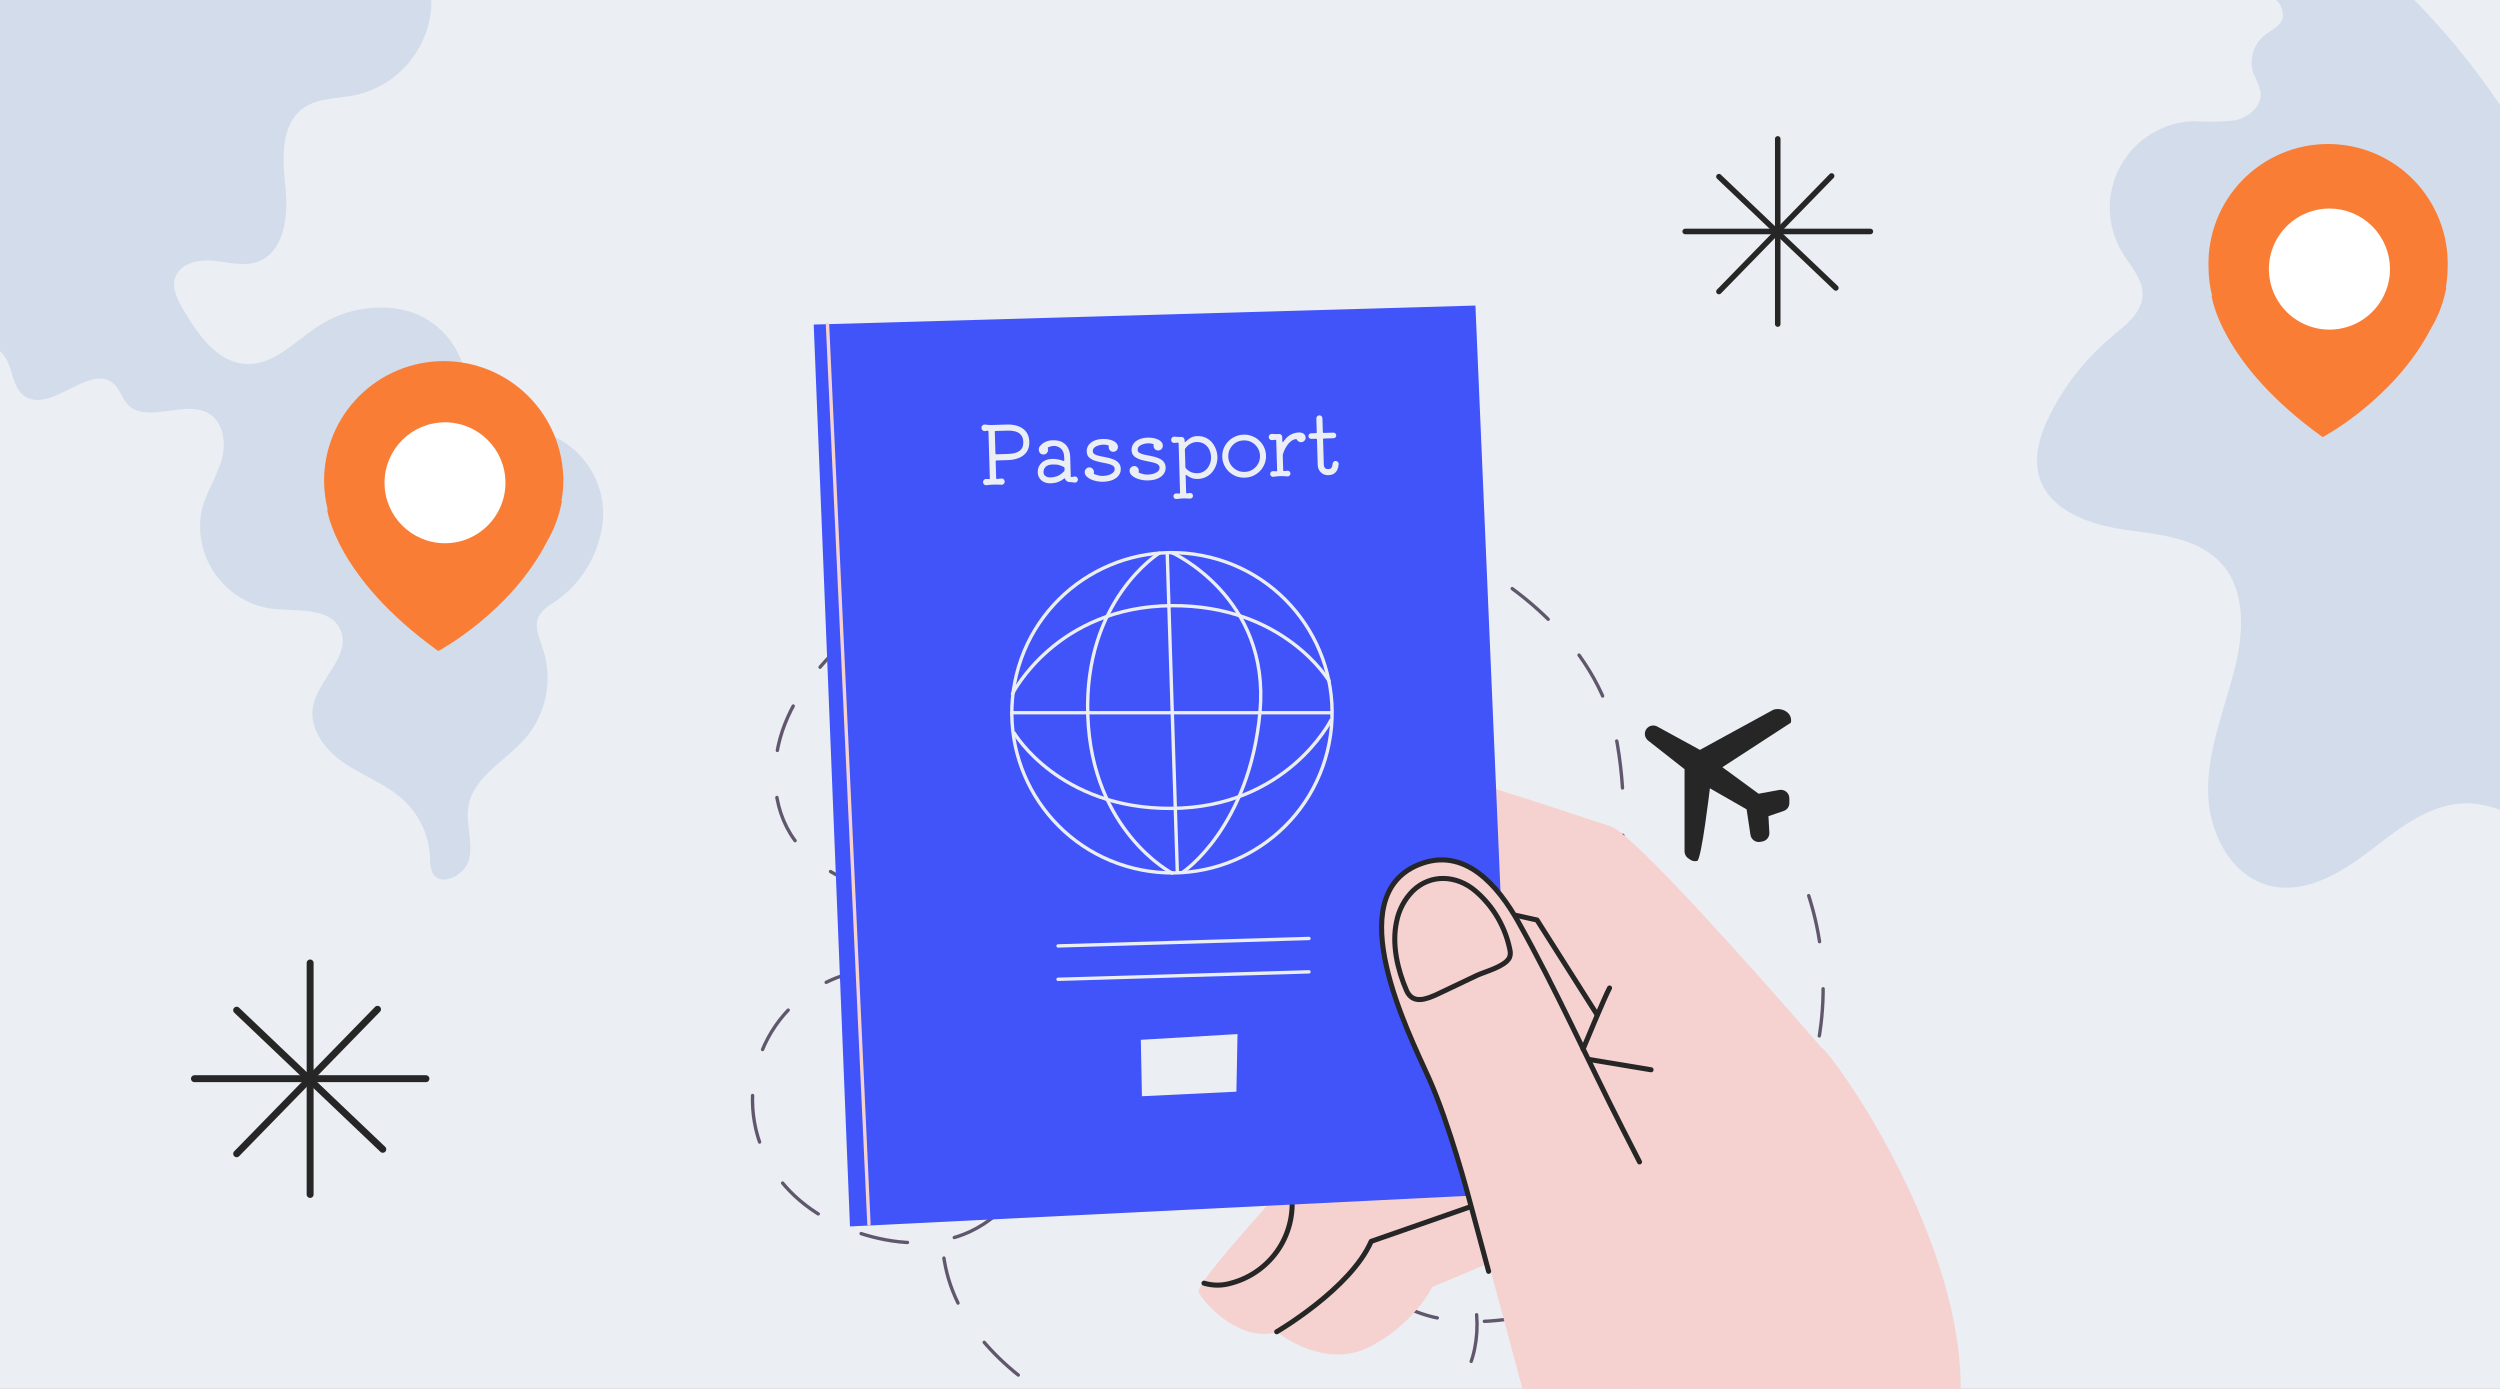 <svg width="270" height="150" viewBox="0 0 270 150" fill="none" xmlns="http://www.w3.org/2000/svg">
    <rect x="0" y="0" width="270" height="150" fill="#808080" stroke="none"/>
    <g clip-path="url(#clip0_158_999)">
        <rect width="270" height="150" fill="#EBEEF3"/>
        <path d="M65.13 55.97C64.99 57.799 64.434 59.572 63.505 61.155C62.577 62.737 61.299 64.086 59.77 65.1C59.142 65.439 58.606 65.926 58.21 66.52C57.63 67.63 58.26 68.94 58.65 70.13C59.177 71.749 59.282 73.477 58.955 75.148C58.628 76.819 57.879 78.379 56.78 79.68C54.65 82.16 51.14 83.84 50.59 87.06C50.27 88.92 51.07 90.85 50.69 92.7C50.31 94.55 47.51 95.91 46.69 94.23C46.501 93.733 46.419 93.201 46.45 92.67C46.364 90.351 45.386 88.155 43.72 86.54C41.91 84.8 39.47 83.9 37.37 82.54C35.27 81.18 33.37 78.85 33.8 76.37C34.3 73.37 37.95 70.89 36.8 68.09C35.7 65.44 31.9 66.09 29.06 65.7C27.858 65.489 26.711 65.036 25.689 64.368C24.667 63.7 23.792 62.831 23.117 61.815C22.442 60.798 21.98 59.654 21.761 58.454C21.541 57.253 21.568 56.02 21.84 54.83C22.35 53.06 23.41 51.49 23.92 49.73C24.43 47.97 24.2 45.73 22.67 44.73C20.06 43.02 15.82 45.93 13.74 43.62C13.16 42.98 12.94 42.05 12.31 41.47C9.74 39.11 5.42 44.81 2.6 42.74C1.32 41.8 1.41 39.86 0.53 38.53C-0.47 37.04 -2.47 36.6 -4.26 36.74C-6.05 36.88 -7.81 37.44 -9.6 37.4C-14.4 37.3 -18.34 32 -17.06 27.4C-16.63 25.83 -15.71 24.4 -15.28 22.84C-14.85 21.28 -15.06 19.31 -16.41 18.4C-17.41 17.74 -18.7 17.81 -19.78 17.4C-21.57 16.63 -22.45 14.6 -22.91 12.7L-23 12.32C-19.66 0.62 -13.613 -10.129 -5.35 -19.06C-4.74 -19.73 -4.12 -20.39 -3.46 -21.06C4.282 -28.915 13.609 -35.031 23.9 -39C29.13 -36.9 33.33 -32 32.9 -26.52C32.62 -22.78 30.36 -19.09 31.43 -15.52C33.27 -9.27 43.09 -8.98 45.86 -3.08C46.464 -1.739 46.699 -0.262 46.54 1.2C46.297 3.371 45.382 5.412 43.922 7.038C42.463 8.664 40.532 9.794 38.4 10.27C36.49 10.66 34.4 10.53 32.78 11.66C30.25 13.46 30.51 17.2 30.83 20.29C31.15 23.38 30.7 27.29 27.77 28.29C26.24 28.81 24.58 28.29 22.97 28.15C21.36 28.01 19.4 28.47 18.91 30.01C18.53 31.15 19.17 32.37 19.78 33.41C21.38 36.16 23.53 39.24 26.72 39.32C29.5 39.38 31.67 37.07 33.97 35.5C36.6 33.626 39.86 32.858 43.05 33.36C44.627 33.631 46.1 34.325 47.314 35.367C48.527 36.41 49.435 37.762 49.94 39.28C50.35 40.69 50.36 42.28 51.13 43.51C52.82 46.26 56.85 45.92 59.85 47.16C61.505 47.939 62.89 49.193 63.83 50.762C64.771 52.331 65.223 54.143 65.13 55.97Z" fill="#D3DCEB"/>
        <path d="M283.249 54.67C283.253 60.473 282.612 66.258 281.339 71.92C279.983 77.945 277.912 83.787 275.169 89.32C272.359 88.64 269.719 86.91 266.799 86.76C262.799 86.55 259.299 89.29 256.109 91.76C252.919 94.23 249.039 96.62 245.109 95.65C240.809 94.58 238.449 89.7 238.469 85.27C238.489 80.84 240.219 76.63 241.319 72.34C242.319 68.44 242.609 63.83 239.909 60.85C237.359 58.05 233.179 57.74 229.439 57.2C225.699 56.66 221.439 55.2 220.279 51.62C219.559 49.35 220.339 46.9 221.409 44.77C223.058 41.49 225.37 38.589 228.199 36.25C229.599 35.1 231.199 33.86 231.389 32.06C231.579 30.26 230.099 28.77 229.169 27.21C228.342 25.818 227.89 24.235 227.858 22.616C227.826 20.997 228.215 19.397 228.988 17.974C229.76 16.55 230.888 15.352 232.263 14.496C233.638 13.64 235.211 13.155 236.829 13.09C238.349 13.19 239.874 13.16 241.389 13C242.879 12.68 244.389 11.39 244.139 9.88C243.952 9.216 243.697 8.572 243.379 7.96C243.131 7.238 243.108 6.457 243.313 5.721C243.518 4.985 243.942 4.329 244.529 3.84C245.269 3.25 246.289 2.84 246.529 1.96C246.597 1.496 246.517 1.023 246.302 0.607C246.087 0.191 245.747 -0.147 245.329 -0.36C244.529 -0.86 243.589 -1.09 242.809 -1.61C240.359 -3.23 240.489 -7.15 242.339 -9.46C243.212 -10.506 244.282 -11.369 245.489 -12C256.996 -5.073 266.515 4.714 273.119 16.409C279.724 28.104 283.189 41.309 283.179 54.74L283.249 54.67Z" fill="#D3DCEB"/>
        <path d="M264.209 31.05H264.149C264.277 30.317 264.343 29.574 264.349 28.83C264.397 27.104 264.098 25.386 263.471 23.777C262.843 22.168 261.9 20.701 260.696 19.463C259.492 18.225 258.052 17.241 256.461 16.569C254.87 15.897 253.161 15.551 251.434 15.551C249.707 15.551 247.997 15.897 246.406 16.569C244.816 17.241 243.376 18.225 242.172 19.463C240.968 20.701 240.024 22.168 239.397 23.777C238.769 25.386 238.471 27.104 238.519 28.83C238.522 29.875 238.65 30.916 238.899 31.93H238.849C238.849 31.93 239.729 39.24 250.849 47.21C250.849 47.21 258.659 43.1 262.599 35.37C263.276 34.227 263.772 32.986 264.069 31.69L264.209 31.05Z" fill="#F97D35"/>
        <path d="M258.119 29.05C258.121 30.344 257.739 31.609 257.022 32.686C256.304 33.763 255.284 34.603 254.089 35.099C252.894 35.596 251.579 35.727 250.309 35.476C249.04 35.224 247.874 34.602 246.958 33.688C246.042 32.774 245.419 31.608 245.165 30.34C244.912 29.071 245.041 27.755 245.536 26.56C246.031 25.364 246.869 24.342 247.945 23.623C249.02 22.904 250.285 22.52 251.579 22.52C253.312 22.52 254.974 23.208 256.2 24.432C257.426 25.656 258.116 27.317 258.119 29.05Z" fill="white"/>
        <path d="M60.69 54.14H60.63C60.766 53.408 60.836 52.665 60.84 51.92C60.84 48.493 59.479 45.207 57.056 42.784C54.633 40.361 51.347 39 47.92 39C44.493 39 41.207 40.361 38.784 42.784C36.361 45.207 35 48.493 35 51.92C35.002 52.965 35.133 54.007 35.39 55.02H35.33C35.33 55.02 36.22 62.33 47.33 70.31C47.33 70.31 55.14 66.19 59.09 58.46C59.762 57.315 60.254 56.074 60.55 54.78L60.69 54.14Z" fill="#F97D35"/>
        <path d="M48.059 58.67C51.666 58.67 54.589 55.746 54.589 52.14C54.589 48.533 51.666 45.61 48.059 45.61C44.453 45.61 41.529 48.533 41.529 52.14C41.529 55.746 44.453 58.67 48.059 58.67Z" fill="white"/>
        <path d="M195.34 96.731C196.696 100.961 197.175 105.424 196.749 109.845C196.323 114.267 195.001 118.556 192.862 122.449C187.347 132.44 176.982 139.348 165.839 141.912C160.656 143.105 154.828 143.324 150.425 140.347C148.267 138.882 146.542 135.937 147.961 133.746C149.379 131.555 152.93 131.981 155.061 133.573C158.911 136.437 160.35 141.886 159.058 146.502C157.766 151.118 154.055 154.834 149.732 156.839C145.409 158.844 140.407 159.291 135.658 158.838C129.03 158.119 122.609 156.103 116.761 152.903C110.1 149.406 103.632 144.137 102.107 136.79C101.288 132.893 101.967 128.857 102.613 124.927C103.259 120.997 103.852 116.934 102.893 113.07C101.934 109.207 98.99 105.57 95.046 104.997C93.224 104.788 91.38 105.088 89.718 105.863C87.793 106.703 86.081 107.962 84.707 109.549C83.332 111.136 82.33 113.01 81.773 115.034C81.216 117.059 81.119 119.182 81.489 121.248C81.858 123.315 82.685 125.273 83.909 126.978C86.194 130.169 89.764 132.307 93.534 133.393C97.198 134.472 101.274 134.632 104.738 133.027C108.934 131.088 111.692 126.779 112.731 122.269C114.729 113.45 110.16 103.572 102.167 99.356C96.645 96.438 89.511 95.772 85.828 90.736C83.237 87.2 83.163 82.257 84.775 78.174C86.387 74.091 89.438 70.767 92.768 67.909C109.421 53.595 134.479 49.838 154.635 58.584C164.067 62.694 172.932 70.221 174.671 80.359C175.762 86.676 175.48 93.154 173.844 99.352C172.209 105.551 169.258 111.324 165.192 116.281" stroke="#60576C" stroke-width="0.366" stroke-linecap="round" stroke-linejoin="round" stroke-dasharray="5.11 5.11"/>
        <path d="M163.474 118.22C162.894 118.839 162.288 119.439 161.662 120.025" stroke="#60576C" stroke-width="0.366" stroke-linecap="round" stroke-linejoin="round"/>
        <path d="M198.378 115.289C197.022 121.305 194.794 127.09 191.764 132.461C190.898 134.02 189.952 135.539 188.96 137.011L182.625 134.126L174.832 130.583L160.771 136.444L160.564 136.524L158.273 137.49L154.709 138.982C154.19 139.924 153.566 140.804 152.851 141.607C151.677 142.948 150.296 144.092 148.761 144.997C148.455 145.177 148.142 145.35 147.809 145.517C146.561 146.136 145.164 146.39 143.779 146.249H143.519C141.48 145.937 139.553 145.115 137.917 143.858C134.187 144.977 130.397 141.254 129.458 139.568C129.278 139.242 130.51 137.57 132.622 135.039C133.787 133.66 135.213 132.035 136.798 130.256C141.427 125.081 147.509 118.587 152.784 113.011C155.675 109.967 158.326 107.196 160.378 105.065C161.117 104.279 161.79 103.593 162.376 103L163.042 102.334C163.995 101.355 164.534 100.789 164.534 100.789L162.289 100.122C162.289 100.122 162.249 100.122 162.236 100.122C159.885 99.423 156.002 98.251 152.018 96.999L150.087 96.386H150.033L146.496 95.227C144.9 94.716 143.443 93.845 142.236 92.683C141.029 91.52 140.105 90.095 139.536 88.519C138.894 86.836 138.73 85.008 139.063 83.237C139.215 82.419 139.593 81.659 140.155 81.046C140.642 80.71 141.232 80.559 141.82 80.619C142.379 80.609 142.937 80.636 143.492 80.699C147.755 81.145 155.142 83.237 161.603 85.235C167.565 87.1 172.74 88.885 173.926 89.232C174.413 89.449 174.862 89.741 175.258 90.098C180.154 94.094 194.069 110.081 196.367 112.745C196.58 112.985 196.686 113.118 196.686 113.118C197.41 113.702 197.54 114 198.378 115.289Z" fill="#F5D2D0"/>
        <path d="M130.029 138.583C130.981 138.865 131.995 138.865 132.947 138.583C135.094 138.018 136.951 136.667 138.15 134.799C139.35 132.93 139.803 130.679 139.421 128.491" stroke="#262626" stroke-width="0.546" stroke-linecap="round" stroke-linejoin="round"/>
        <path d="M87.881 35.052L91.797 132.454L163.449 128.904L159.346 33L87.881 35.052Z" fill="#4054F9"/>
        <path d="M89.371 35.051L93.847 132.201" stroke="#F5D2D0" stroke-width="0.366" stroke-linecap="round" stroke-linejoin="round"/>
        <path d="M107.118 45.9L108.723 45.852C109.471 45.83 110.061 45.982 110.491 46.309C110.922 46.63 111.146 47.094 111.164 47.702C111.178 48.147 111.083 48.515 110.881 48.808C110.679 49.094 110.402 49.31 110.049 49.455C109.696 49.6 109.298 49.679 108.854 49.692L107.608 49.729C107.556 49.731 107.53 49.758 107.532 49.81L107.586 51.66C107.588 51.713 107.615 51.739 107.668 51.737C107.749 51.723 107.828 51.712 107.904 51.704C107.985 51.696 108.064 51.687 108.14 51.679C108.239 51.665 108.325 51.691 108.397 51.76C108.469 51.828 108.507 51.911 108.509 52.011C108.512 52.104 108.48 52.187 108.412 52.259C108.343 52.331 108.26 52.363 108.16 52.355C107.984 52.348 107.832 52.341 107.703 52.333C107.574 52.331 107.451 52.331 107.334 52.335C107.217 52.338 107.098 52.345 106.975 52.354C106.853 52.37 106.71 52.386 106.546 52.402C106.447 52.417 106.359 52.39 106.281 52.322C106.209 52.254 106.171 52.173 106.168 52.08C106.165 51.98 106.198 51.895 106.266 51.822C106.34 51.75 106.427 51.718 106.526 51.727C106.615 51.742 106.714 51.748 106.825 51.744L106.843 51.744C106.884 51.743 106.904 51.719 106.902 51.672L106.752 46.586C106.751 46.539 106.73 46.517 106.689 46.518C106.636 46.519 106.586 46.524 106.54 46.531C106.493 46.538 106.447 46.548 106.4 46.561C106.296 46.576 106.201 46.55 106.117 46.482C106.039 46.414 105.999 46.328 105.995 46.222C105.992 46.111 106.027 46.02 106.101 45.947C106.181 45.875 106.274 45.843 106.379 45.851C106.497 45.865 106.62 45.879 106.749 45.893C106.878 45.901 107.001 45.903 107.118 45.9ZM107.508 48.986C107.509 49.039 107.536 49.064 107.589 49.063L108.913 49.024C109.427 49.008 109.825 48.9 110.106 48.699C110.392 48.492 110.529 48.166 110.516 47.721C110.506 47.4 110.423 47.151 110.265 46.974C110.114 46.791 109.911 46.666 109.657 46.597C109.41 46.528 109.137 46.498 108.839 46.507L107.515 46.546C107.462 46.548 107.436 46.575 107.438 46.627L107.508 48.986ZM116.09 51.453C116.178 51.451 116.252 51.484 116.313 51.552C116.379 51.615 116.413 51.69 116.416 51.777C116.419 51.883 116.383 51.968 116.309 52.035C116.235 52.108 116.149 52.136 116.049 52.122C115.972 52.106 115.89 52.094 115.802 52.085C115.714 52.076 115.626 52.07 115.538 52.067C115.421 52.07 115.315 52.038 115.219 51.971C115.124 51.903 115.057 51.815 115.018 51.705C114.999 51.653 114.97 51.645 114.93 51.681C114.736 51.839 114.523 51.962 114.291 52.051C114.06 52.139 113.783 52.189 113.462 52.198C113.076 52.209 112.751 52.108 112.487 51.893C112.224 51.673 112.086 51.382 112.076 51.019C112.063 50.604 112.199 50.261 112.484 49.989C112.768 49.717 113.15 49.574 113.63 49.56C113.811 49.555 114.005 49.57 114.21 49.605C114.416 49.639 114.628 49.697 114.847 49.779C114.853 49.779 114.859 49.781 114.865 49.787C114.871 49.787 114.877 49.787 114.883 49.787C114.924 49.785 114.943 49.761 114.942 49.715L114.932 49.364C114.919 48.949 114.799 48.642 114.571 48.444C114.349 48.246 114.091 48.151 113.799 48.16C113.606 48.166 113.409 48.215 113.207 48.309C113.166 48.334 113.153 48.369 113.166 48.416C113.185 48.468 113.195 48.517 113.197 48.564C113.2 48.692 113.157 48.811 113.067 48.919C112.982 49.026 112.864 49.083 112.712 49.087C112.554 49.092 112.427 49.043 112.33 48.94C112.239 48.832 112.192 48.708 112.188 48.567C112.183 48.421 112.232 48.285 112.333 48.159C112.486 47.973 112.678 47.827 112.909 47.721C113.145 47.614 113.398 47.557 113.667 47.549C114.123 47.536 114.488 47.61 114.762 47.772C115.042 47.933 115.244 48.152 115.369 48.429C115.5 48.706 115.571 49.011 115.581 49.345L115.643 51.458C115.644 51.505 115.668 51.527 115.715 51.526C115.779 51.524 115.843 51.514 115.907 51.494C115.971 51.469 116.032 51.455 116.09 51.453ZM113.443 51.567C113.782 51.545 114.064 51.481 114.289 51.375C114.514 51.269 114.731 51.102 114.941 50.873C114.964 50.843 114.974 50.811 114.973 50.776L114.966 50.53C114.965 50.489 114.946 50.46 114.911 50.444C114.786 50.377 114.629 50.312 114.44 50.247C114.251 50.183 113.998 50.155 113.683 50.164C113.32 50.175 113.063 50.264 112.91 50.433C112.762 50.601 112.692 50.79 112.698 51.001C112.702 51.141 112.744 51.254 112.822 51.339C112.901 51.419 112.996 51.477 113.108 51.515C113.226 51.553 113.338 51.57 113.443 51.567ZM118.022 48.737C118.026 48.883 118.1 48.995 118.242 49.073C118.391 49.151 118.577 49.212 118.801 49.258C119.03 49.304 119.272 49.353 119.525 49.404C119.778 49.455 120.017 49.524 120.242 49.611C120.472 49.698 120.66 49.824 120.806 49.989C120.957 50.148 121.036 50.368 121.045 50.649C121.052 50.889 120.982 51.113 120.836 51.322C120.696 51.525 120.482 51.693 120.193 51.824C119.91 51.949 119.558 52.018 119.137 52.031C118.915 52.037 118.686 52.018 118.451 51.972C118.221 51.926 118.009 51.859 117.813 51.771C117.617 51.678 117.459 51.568 117.338 51.443C117.217 51.312 117.154 51.165 117.15 51.001C117.145 50.861 117.192 50.739 117.288 50.637C117.385 50.535 117.5 50.482 117.634 50.478C117.786 50.473 117.908 50.522 117.999 50.625C118.095 50.721 118.145 50.837 118.149 50.971C118.15 50.995 118.148 51.018 118.143 51.042C118.143 51.059 118.141 51.08 118.136 51.104C118.13 51.11 118.127 51.121 118.128 51.139C118.129 51.168 118.147 51.191 118.183 51.208C118.313 51.256 118.457 51.302 118.617 51.344C118.776 51.386 118.943 51.404 119.118 51.399C119.346 51.393 119.556 51.36 119.747 51.302C119.945 51.237 120.1 51.151 120.214 51.042C120.333 50.933 120.391 50.8 120.386 50.642C120.381 50.478 120.305 50.355 120.156 50.272C120.013 50.182 119.827 50.115 119.597 50.069C119.373 50.017 119.135 49.968 118.882 49.923C118.629 49.872 118.387 49.806 118.156 49.725C117.931 49.638 117.744 49.521 117.593 49.373C117.448 49.219 117.372 49.014 117.364 48.757C117.357 48.523 117.415 48.308 117.538 48.111C117.667 47.908 117.861 47.745 118.121 47.62C118.386 47.489 118.717 47.418 119.115 47.406C119.384 47.398 119.639 47.426 119.881 47.489C120.128 47.552 120.33 47.648 120.486 47.778C120.648 47.908 120.731 48.066 120.737 48.254C120.738 48.271 120.738 48.291 120.739 48.315C120.739 48.332 120.737 48.35 120.732 48.368C120.718 48.485 120.665 48.586 120.574 48.671C120.483 48.75 120.375 48.791 120.253 48.794C120.107 48.799 119.985 48.752 119.889 48.656C119.792 48.559 119.742 48.444 119.738 48.309C119.738 48.292 119.737 48.274 119.737 48.257C119.736 48.233 119.738 48.213 119.744 48.195C119.749 48.189 119.752 48.177 119.751 48.16C119.75 48.125 119.732 48.105 119.697 48.1C119.549 48.04 119.361 48.013 119.133 48.02C118.957 48.025 118.783 48.057 118.609 48.114C118.435 48.166 118.291 48.244 118.177 48.347C118.069 48.449 118.017 48.58 118.022 48.737ZM122.869 48.594C122.873 48.74 122.946 48.852 123.089 48.93C123.238 49.008 123.424 49.069 123.647 49.115C123.877 49.161 124.118 49.21 124.371 49.261C124.625 49.312 124.864 49.381 125.088 49.468C125.319 49.555 125.507 49.681 125.652 49.846C125.803 50.005 125.883 50.225 125.891 50.506C125.898 50.746 125.829 50.97 125.683 51.179C125.543 51.382 125.328 51.55 125.04 51.681C124.757 51.806 124.405 51.875 123.984 51.888C123.762 51.894 123.533 51.875 123.298 51.829C123.068 51.783 122.855 51.716 122.66 51.628C122.464 51.535 122.306 51.425 122.185 51.3C122.064 51.169 122.001 51.022 121.996 50.858C121.992 50.718 122.038 50.596 122.135 50.494C122.231 50.392 122.347 50.339 122.481 50.335C122.633 50.33 122.755 50.379 122.845 50.482C122.942 50.578 122.992 50.694 122.996 50.828C122.997 50.852 122.994 50.875 122.989 50.899C122.99 50.916 122.987 50.937 122.982 50.961C122.977 50.967 122.974 50.978 122.975 50.996C122.975 51.025 122.994 51.048 123.029 51.065C123.159 51.113 123.304 51.159 123.463 51.201C123.623 51.243 123.79 51.261 123.965 51.256C124.193 51.25 124.403 51.217 124.594 51.159C124.791 51.094 124.947 51.008 125.06 50.899C125.18 50.79 125.238 50.657 125.233 50.499C125.228 50.336 125.151 50.212 125.003 50.129C124.86 50.039 124.673 49.972 124.444 49.926C124.22 49.874 123.981 49.825 123.729 49.78C123.475 49.729 123.234 49.663 123.003 49.582C122.778 49.495 122.59 49.378 122.44 49.23C122.295 49.076 122.219 48.871 122.211 48.614C122.204 48.38 122.262 48.165 122.385 47.968C122.514 47.765 122.708 47.602 122.967 47.477C123.233 47.346 123.564 47.275 123.961 47.263C124.23 47.255 124.486 47.283 124.727 47.346C124.975 47.409 125.177 47.505 125.333 47.635C125.495 47.765 125.578 47.923 125.584 48.111C125.584 48.128 125.585 48.148 125.586 48.172C125.586 48.189 125.584 48.207 125.578 48.225C125.564 48.342 125.512 48.443 125.421 48.528C125.329 48.607 125.222 48.648 125.099 48.651C124.953 48.656 124.832 48.609 124.736 48.513C124.639 48.416 124.589 48.301 124.585 48.166C124.584 48.149 124.584 48.131 124.583 48.114C124.583 48.09 124.585 48.07 124.59 48.052C124.596 48.046 124.599 48.034 124.598 48.017C124.597 47.982 124.579 47.962 124.544 47.957C124.396 47.897 124.208 47.87 123.98 47.877C123.804 47.882 123.63 47.914 123.456 47.971C123.282 48.023 123.138 48.101 123.024 48.204C122.916 48.306 122.864 48.437 122.869 48.594ZM129.284 47.097C129.647 47.087 129.962 47.148 130.229 47.28C130.502 47.407 130.729 47.581 130.911 47.804C131.094 48.027 131.232 48.274 131.328 48.547C131.424 48.813 131.476 49.081 131.484 49.349C131.492 49.624 131.45 49.9 131.359 50.178C131.273 50.456 131.138 50.711 130.951 50.945C130.771 51.172 130.545 51.358 130.274 51.5C130.004 51.643 129.69 51.719 129.333 51.73C129.111 51.736 128.9 51.702 128.698 51.626C128.497 51.55 128.313 51.444 128.145 51.309C128.133 51.297 128.115 51.292 128.092 51.292C128.063 51.293 128.049 51.314 128.05 51.355L128.105 53.214C128.106 53.261 128.127 53.284 128.168 53.282C128.232 53.281 128.294 53.273 128.352 53.26C128.416 53.252 128.477 53.247 128.536 53.245C128.617 53.243 128.688 53.27 128.749 53.327C128.809 53.383 128.84 53.456 128.843 53.543C128.845 53.631 128.815 53.705 128.753 53.766C128.69 53.826 128.612 53.854 128.518 53.851C128.337 53.839 128.193 53.832 128.088 53.829C127.982 53.826 127.886 53.826 127.798 53.829C127.687 53.832 127.582 53.838 127.483 53.847C127.384 53.861 127.247 53.877 127.072 53.894C126.978 53.903 126.899 53.879 126.832 53.822C126.766 53.766 126.732 53.693 126.73 53.606C126.727 53.518 126.754 53.444 126.811 53.384C126.868 53.324 126.937 53.292 127.019 53.29C127.071 53.288 127.127 53.29 127.185 53.294C127.25 53.298 127.312 53.302 127.37 53.306L127.388 53.306C127.429 53.304 127.448 53.28 127.447 53.233L127.289 47.867C127.287 47.82 127.266 47.798 127.225 47.799C127.149 47.801 127.076 47.809 127.007 47.823C126.942 47.831 126.875 47.835 126.805 47.837C126.717 47.84 126.64 47.81 126.574 47.748C126.514 47.679 126.482 47.601 126.48 47.514C126.477 47.414 126.509 47.328 126.577 47.256C126.651 47.184 126.735 47.152 126.829 47.161C126.946 47.169 127.072 47.177 127.207 47.185C127.342 47.193 127.471 47.195 127.593 47.191C127.687 47.188 127.767 47.218 127.833 47.281C127.899 47.343 127.934 47.421 127.936 47.514L127.941 47.681C127.942 47.716 127.952 47.739 127.97 47.751C127.987 47.756 128.008 47.746 128.03 47.722C128.195 47.548 128.381 47.402 128.588 47.285C128.795 47.167 129.027 47.105 129.284 47.097ZM129.333 51.107C129.625 51.098 129.88 51.014 130.097 50.856C130.321 50.697 130.493 50.487 130.614 50.226C130.741 49.959 130.8 49.671 130.791 49.361C130.781 49.045 130.712 48.764 130.581 48.516C130.451 48.268 130.27 48.075 130.038 47.935C129.811 47.796 129.546 47.73 129.242 47.739C128.991 47.747 128.756 47.815 128.537 47.944C128.324 48.068 128.145 48.237 127.999 48.452C127.977 48.482 127.966 48.514 127.967 48.549L128.023 50.461C128.024 50.49 128.034 50.519 128.052 50.548C128.192 50.719 128.369 50.857 128.582 50.962C128.796 51.067 129.046 51.115 129.333 51.107ZM134.44 51.588C134.113 51.598 133.804 51.548 133.514 51.44C133.224 51.325 132.968 51.166 132.745 50.962C132.522 50.752 132.346 50.509 132.215 50.232C132.084 49.955 132.013 49.656 132.004 49.334C131.994 49.013 132.047 48.71 132.161 48.425C132.276 48.141 132.438 47.891 132.648 47.674C132.858 47.451 133.105 47.277 133.387 47.152C133.67 47.021 133.975 46.95 134.303 46.941C134.63 46.931 134.936 46.983 135.22 47.098C135.51 47.206 135.766 47.365 135.989 47.575C136.211 47.779 136.388 48.02 136.519 48.297C136.65 48.574 136.721 48.873 136.73 49.195C136.74 49.516 136.687 49.819 136.573 50.103C136.458 50.387 136.296 50.641 136.086 50.864C135.876 51.08 135.629 51.254 135.347 51.386C135.07 51.511 134.767 51.578 134.44 51.588ZM134.422 50.965C134.755 50.956 135.048 50.868 135.3 50.702C135.553 50.537 135.748 50.324 135.887 50.062C136.025 49.8 136.09 49.518 136.081 49.214C136.072 48.91 135.988 48.631 135.828 48.379C135.675 48.126 135.467 47.924 135.205 47.774C134.943 47.624 134.648 47.553 134.321 47.563C133.982 47.573 133.686 47.661 133.434 47.826C133.181 47.992 132.986 48.205 132.847 48.467C132.709 48.728 132.644 49.011 132.653 49.315C132.662 49.619 132.743 49.897 132.897 50.15C133.056 50.403 133.267 50.605 133.529 50.755C133.791 50.905 134.088 50.975 134.422 50.965ZM140.95 47.043C140.988 47.118 141.007 47.19 141.009 47.261C141.013 47.395 140.967 47.51 140.87 47.607C140.774 47.703 140.658 47.754 140.524 47.758C140.424 47.76 140.333 47.737 140.25 47.687C140.172 47.63 140.108 47.562 140.059 47.482C140.041 47.441 140.008 47.422 139.961 47.423C139.751 47.447 139.552 47.54 139.364 47.704C139.181 47.861 139.02 48.059 138.881 48.297C138.742 48.536 138.632 48.79 138.553 49.062C138.542 49.086 138.537 49.118 138.538 49.159L138.586 50.807C138.588 50.854 138.609 50.877 138.65 50.876C138.72 50.874 138.787 50.869 138.851 50.861C138.921 50.847 138.991 50.839 139.061 50.837C139.143 50.835 139.214 50.862 139.274 50.919C139.334 50.975 139.366 51.048 139.368 51.135C139.371 51.223 139.341 51.297 139.278 51.357C139.216 51.424 139.138 51.455 139.044 51.452C138.863 51.44 138.716 51.43 138.605 51.421C138.493 51.419 138.385 51.419 138.28 51.422C138.157 51.426 138.04 51.432 137.929 51.441C137.825 51.456 137.688 51.474 137.519 51.497C137.425 51.506 137.345 51.479 137.279 51.416C137.213 51.36 137.179 51.288 137.176 51.2C137.174 51.112 137.201 51.038 137.258 50.978C137.314 50.918 137.384 50.887 137.465 50.884C137.524 50.883 137.585 50.884 137.65 50.888C137.72 50.891 137.787 50.895 137.852 50.899L137.87 50.899C137.91 50.898 137.93 50.873 137.929 50.827L137.833 47.565C137.831 47.518 137.81 47.495 137.769 47.496C137.641 47.5 137.518 47.513 137.402 47.534C137.302 47.542 137.214 47.516 137.136 47.454C137.064 47.386 137.026 47.302 137.023 47.203C137.02 47.103 137.053 47.02 137.121 46.954C137.195 46.882 137.282 46.85 137.382 46.858C137.505 46.867 137.599 46.873 137.663 46.877C137.733 46.88 137.801 46.881 137.865 46.879C137.935 46.877 138.029 46.874 138.146 46.871C138.239 46.868 138.316 46.898 138.376 46.961C138.443 47.023 138.477 47.098 138.48 47.186L138.495 47.694C138.496 47.73 138.505 47.753 138.523 47.764C138.547 47.769 138.57 47.757 138.592 47.727C138.76 47.464 138.961 47.245 139.196 47.068C139.436 46.892 139.72 46.778 140.046 46.727C140.081 46.72 140.116 46.716 140.151 46.715C140.186 46.708 140.221 46.705 140.256 46.703C140.408 46.699 140.546 46.721 140.67 46.77C140.8 46.819 140.894 46.91 140.95 47.043ZM144.222 49.781C144.322 49.778 144.408 49.811 144.48 49.879C144.552 49.947 144.584 50.031 144.575 50.13C144.51 50.905 144.138 51.302 143.46 51.322C143.238 51.328 143.041 51.282 142.868 51.181C142.701 51.081 142.569 50.947 142.47 50.781C142.372 50.608 142.319 50.419 142.313 50.215L142.232 47.461C142.23 47.409 142.203 47.383 142.151 47.385L141.625 47.4C141.543 47.403 141.469 47.376 141.403 47.319C141.342 47.257 141.311 47.184 141.309 47.102C141.306 47.021 141.333 46.95 141.39 46.889C141.453 46.829 141.525 46.798 141.607 46.795L142.133 46.78C142.185 46.778 142.211 46.751 142.209 46.699L142.165 45.199C142.162 45.105 142.192 45.026 142.255 44.959C142.317 44.893 142.395 44.859 142.489 44.856C142.576 44.853 142.653 44.883 142.719 44.946C142.786 45.008 142.82 45.086 142.823 45.18L142.867 46.679C142.869 46.732 142.896 46.757 142.948 46.756L144.009 46.724C144.091 46.722 144.162 46.749 144.222 46.806C144.283 46.863 144.314 46.932 144.316 47.014C144.319 47.096 144.292 47.169 144.235 47.236C144.178 47.296 144.109 47.327 144.027 47.329L142.966 47.361C142.914 47.362 142.888 47.389 142.89 47.442L142.971 50.195C142.971 50.213 142.979 50.262 142.993 50.344C143.013 50.419 143.056 50.494 143.122 50.568C143.189 50.636 143.295 50.668 143.441 50.664C143.611 50.659 143.729 50.609 143.796 50.513C143.864 50.418 143.906 50.273 143.924 50.079C143.933 49.997 143.966 49.929 144.023 49.875C144.08 49.814 144.146 49.783 144.222 49.781Z" fill="#EBEEF3"/>
        <path d="M143.36 81.122C145.648 71.85 139.986 62.479 130.714 60.191C121.442 57.904 112.072 63.566 109.784 72.837C107.496 82.109 113.158 91.48 122.43 93.768C131.702 96.056 141.073 90.394 143.36 81.122Z" stroke="#EBEEF3" stroke-width="0.366" stroke-linecap="round" stroke-linejoin="round"/>
        <path d="M126.065 59.93L127.151 94.201" stroke="#EBEEF3" stroke-width="0.366" stroke-linecap="round" stroke-linejoin="round"/>
        <path d="M143.764 76.975H109.273" stroke="#EBEEF3" stroke-width="0.366" stroke-linecap="round" stroke-linejoin="round"/>
        <path d="M125.194 59.744C125.194 59.744 117.048 64.779 117.481 77.282C117.913 89.784 126.566 94.287 126.566 94.287" stroke="#EBEEF3" stroke-width="0.366" stroke-linecap="round" stroke-linejoin="round"/>
        <path d="M126.566 59.684C126.566 59.684 137.224 64.473 136.078 76.909C134.933 89.345 127.812 94.141 127.812 94.141" stroke="#EBEEF3" stroke-width="0.366" stroke-linecap="round" stroke-linejoin="round"/>
        <path d="M109.348 74.931C109.348 74.931 114.084 65.486 126.573 65.412C138.696 65.339 143.545 73.552 143.545 73.552" stroke="#EBEEF3" stroke-width="0.366" stroke-linecap="round" stroke-linejoin="round"/>
        <path d="M143.732 77.788C143.732 77.788 138.99 87.233 126.501 87.306C114.384 87.38 109.535 79.167 109.535 79.167" stroke="#EBEEF3" stroke-width="0.366" stroke-linecap="round" stroke-linejoin="round"/>
        <path d="M114.27 102.16L141.366 101.354" stroke="#EBEEF3" stroke-width="0.366" stroke-linecap="round" stroke-linejoin="round"/>
        <path d="M114.27 105.764L141.366 104.958" stroke="#EBEEF3" stroke-width="0.366" stroke-linecap="round" stroke-linejoin="round"/>
        <path d="M123.208 112.298L123.328 118.393L133.532 117.9L133.652 111.679L123.208 112.298Z" fill="#EBEEF3"/>
        <path d="M191.764 132.461C190.898 134.019 189.953 135.538 188.96 137.01C183.262 145.409 175.659 152.343 166.773 157.246C166.263 156.17 165.838 155.057 165.5 153.916C164.608 150.745 163.555 146.755 162.423 142.532C161.883 140.534 161.337 138.489 160.771 136.451C160.105 133.959 159.392 131.488 158.706 129.124C157.141 123.795 155.609 119.132 154.303 116.395C154.243 116.255 154.17 116.108 154.097 115.955C153.75 115.216 153.391 114.43 153.031 113.604C152.944 113.397 152.851 113.184 152.765 112.938C152.732 112.888 152.708 112.834 152.691 112.778C150.293 107.149 148.102 100.228 150.027 96.265C150.494 95.286 151.262 94.481 152.218 93.967C153.487 93.205 154.949 92.826 156.428 92.875C158.799 93.008 160.598 94.587 162.03 96.512C162.495 97.141 162.926 97.795 163.322 98.47L163.429 98.636C164.135 99.849 164.761 101.041 165.281 101.967C165.414 102.2 165.58 102.507 165.787 102.886C165.927 103.139 166.06 103.392 166.18 103.639C166.999 105.184 168.178 107.422 169.45 109.987C169.956 110.966 170.469 111.985 171.009 113.051C171.215 113.484 171.435 113.917 171.675 114.35C175.918 122.762 180.594 132.194 180.594 132.194L184.81 132.268L191.764 132.461Z" fill="#F5D2D0"/>
        <path d="M137.884 143.831C137.884 143.831 145.877 139.169 148.088 134.067L158.786 130.336" stroke="#262626" stroke-width="0.546" stroke-linecap="round" stroke-linejoin="round"/>
        <path d="M170.975 113.298C170.975 113.298 173.339 107.576 173.832 106.704" stroke="#262626" stroke-width="0.546" stroke-linecap="round" stroke-linejoin="round"/>
        <path d="M171.593 114.417L178.314 115.536" stroke="#262626" stroke-width="0.546" stroke-linecap="round" stroke-linejoin="round"/>
        <path d="M163.761 98.864L165.999 99.363L172.467 109.561" stroke="#262626" stroke-width="0.546" stroke-linecap="round" stroke-linejoin="round"/>
        <path d="M177.07 125.487L175.252 121.93C171.468 114.523 168.065 106.85 163.995 99.596C161.79 95.666 158.167 91.343 153.184 93.395C144.725 96.878 152.065 111.433 154.303 116.408C156.541 121.384 158.659 129.464 158.659 129.464L160.771 137.304" stroke="#262626" stroke-width="0.546" stroke-linecap="round" stroke-linejoin="round"/>
        <path d="M150.831 99.529C150.298 101.967 150.924 104.704 151.897 106.956C152.563 108.501 154.035 107.935 155.287 107.349L159.49 105.35C160.396 104.924 162.514 104.404 163.014 103.439C163.119 103.183 163.142 102.902 163.08 102.633C162.596 100.135 161.278 97.876 159.343 96.225C157.345 94.52 154.534 94.326 152.576 96.225C151.681 97.129 151.073 98.279 150.831 99.529Z" stroke="#262626" stroke-width="0.546" stroke-linecap="round" stroke-linejoin="round"/>
        <path d="M193.416 78.049L186.015 82.858L189.932 85.723L192.183 85.31C192.313 85.289 192.445 85.296 192.571 85.33C192.697 85.364 192.814 85.425 192.915 85.508C193.016 85.591 193.098 85.695 193.156 85.812C193.213 85.93 193.245 86.058 193.249 86.189V86.695C193.258 86.888 193.203 87.079 193.094 87.239C192.985 87.399 192.826 87.519 192.643 87.581L190.991 88.147L191.091 89.932C191.101 90.153 191.032 90.371 190.895 90.544C190.758 90.718 190.562 90.837 190.345 90.878L190.092 90.925C189.972 90.945 189.849 90.94 189.731 90.911C189.612 90.882 189.501 90.83 189.403 90.757C189.306 90.684 189.224 90.593 189.162 90.488C189.101 90.383 189.062 90.266 189.046 90.145L188.633 87.408L184.67 85.136C184.67 85.136 183.764 92.83 183.298 92.983C183.145 93.021 182.985 93.02 182.833 92.98C182.68 92.941 182.54 92.864 182.425 92.757C182.277 92.677 182.153 92.559 182.066 92.415C181.979 92.271 181.933 92.106 181.932 91.937V83.072L177.996 79.981C177.898 79.901 177.817 79.804 177.756 79.694C177.663 79.524 177.627 79.328 177.653 79.136C177.679 78.943 177.767 78.765 177.903 78.626C178.039 78.487 178.216 78.395 178.407 78.365C178.599 78.334 178.796 78.366 178.968 78.456L183.591 80.987L191.524 76.65C192.403 76.371 193.629 76.93 193.416 78.049Z" fill="#262626"/>
        <path d="M211.739 150.474C212.113 136.645 202.213 119.922 197.539 114L175.75 150.474H211.739Z" fill="#F5D2D0"/>
        <path d="M33.494 104V129" stroke="#262626" stroke-width="0.749" stroke-linecap="round" stroke-linejoin="round"/>
        <path d="M40.772 109.005L25.559 124.606" stroke="#262626" stroke-width="0.749" stroke-linecap="round" stroke-linejoin="round"/>
        <path d="M46 116.499H21" stroke="#262626" stroke-width="0.749" stroke-linecap="round" stroke-linejoin="round"/>
        <path d="M41.34 124.124L25.559 109.1" stroke="#262626" stroke-width="0.749" stroke-linecap="round" stroke-linejoin="round"/>
        <path d="M191.996 15V35" stroke="#262626" stroke-width="0.599" stroke-linecap="round" stroke-linejoin="round"/>
        <path d="M197.817 19.004L185.646 31.485" stroke="#262626" stroke-width="0.599" stroke-linecap="round" stroke-linejoin="round"/>
        <path d="M202 24.999H182" stroke="#262626" stroke-width="0.599" stroke-linecap="round" stroke-linejoin="round"/>
        <path d="M198.272 31.099L185.646 19.08" stroke="#262626" stroke-width="0.599" stroke-linecap="round" stroke-linejoin="round"/>
    </g>
    <defs>
        <clipPath id="clip0_158_999">
            <rect width="270" height="150" fill="white"/>
        </clipPath>
    </defs>
</svg>
